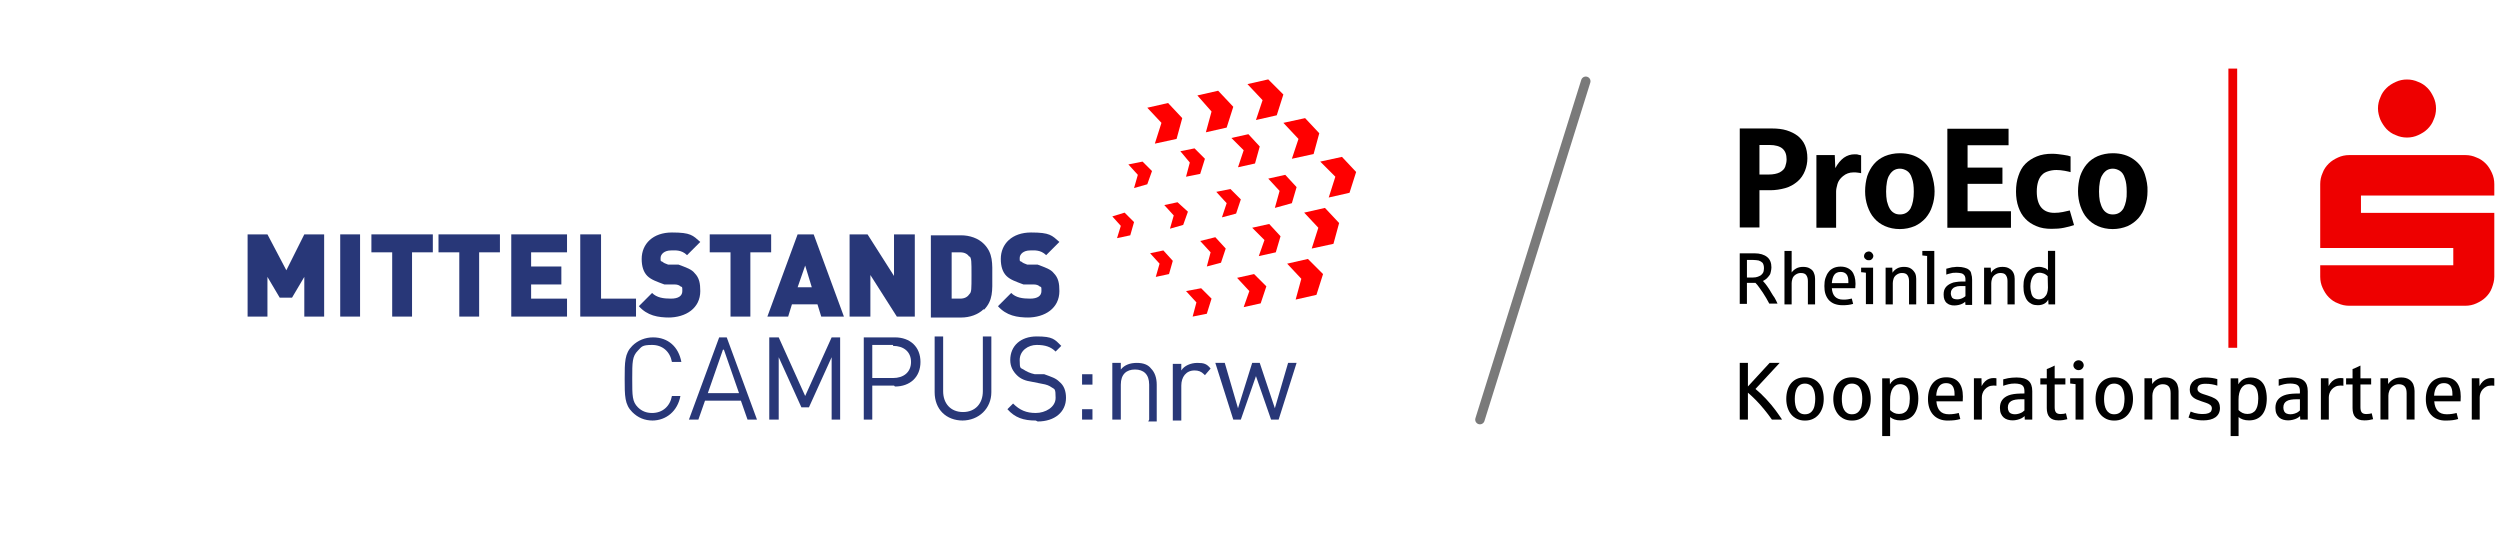 <?xml version="1.0" encoding="UTF-8"?>
<svg id="uuid-b1464753-1f9c-49fa-8ace-369fa1c7650a" data-name="Ebene_1" xmlns="http://www.w3.org/2000/svg" xmlns:xlink="http://www.w3.org/1999/xlink" viewBox="0 0 264.539 59">
  <defs>
    <style>
      .uuid-b3b986ce-42b7-4c96-bfec-cc6ce44569c3, .uuid-9afb522b-f47d-42a8-b048-e2bf9ca8212a {
        fill: none;
      }

      .uuid-0e3e4732-1623-433f-82dc-76602d383c65 {
        clip-path: url(#uuid-ac94d50a-3cdc-4f6d-9b08-8ee7446f389a);
      }

      .uuid-9afb522b-f47d-42a8-b048-e2bf9ca8212a {
        stroke: #7a7a7a;
        stroke-linecap: round;
        stroke-miterlimit: 10;
      }

      .uuid-c55ee1e0-2cb6-4844-8add-d9d90a93da03 {
        clip-path: url(#uuid-0bb87587-d9b7-4d97-85c5-e89c94621dfa);
      }

      .uuid-c87d8015-4fc3-4b75-a4bc-ea0d504564dc {
        fill: #283778;
      }

      .uuid-a0e797ae-a40e-4b22-bd8e-3a79f24e287b {
        fill: red;
      }

      .uuid-0bd8be46-aa86-4b94-987f-96ff732d0f54 {
        clip-path: url(#uuid-715aea44-57b5-4dcf-9c55-84247319a55b);
      }

      .uuid-e57e1b62-9d40-46a5-829b-5cd64c5a5f76 {
        fill: #e00;
      }
    </style>
    <clipPath id="uuid-ac94d50a-3cdc-4f6d-9b08-8ee7446f389a">
      <rect class="uuid-b3b986ce-42b7-4c96-bfec-cc6ce44569c3" y="-.4" width="163.2" height="59"/>
    </clipPath>
    <clipPath id="uuid-715aea44-57b5-4dcf-9c55-84247319a55b">
      <rect class="uuid-b3b986ce-42b7-4c96-bfec-cc6ce44569c3" y="-.4" width="163.2" height="59"/>
    </clipPath>
    <clipPath id="uuid-0bb87587-d9b7-4d97-85c5-e89c94621dfa">
      <rect class="uuid-b3b986ce-42b7-4c96-bfec-cc6ce44569c3" y="-.4" width="163.2" height="59"/>
    </clipPath>
  </defs>
  <g id="uuid-7a7323d2-ea56-4f47-9df6-f280a38a69fe" data-name="Ebene_1">
    <g class="uuid-0e3e4732-1623-433f-82dc-76602d383c65">
      <g>
        <polygon class="uuid-c87d8015-4fc3-4b75-a4bc-ea0d504564dc" points="32.2 33.5 32.2 29.3 30.9 31.5 29.6 31.5 28.3 29.3 28.3 33.5 26.2 33.5 26.2 24.8 28.3 24.8 30.3 28.6 32.2 24.8 34.3 24.8 34.3 33.5 32.2 33.5"/>
        <rect class="uuid-c87d8015-4fc3-4b75-a4bc-ea0d504564dc" x="36" y="24.8" width="2.1" height="8.7"/>
        <polygon class="uuid-c87d8015-4fc3-4b75-a4bc-ea0d504564dc" points="43.6 26.7 43.6 33.5 41.5 33.5 41.5 26.7 39.3 26.7 39.3 24.8 45.8 24.8 45.8 26.7 43.6 26.7"/>
        <polygon class="uuid-c87d8015-4fc3-4b75-a4bc-ea0d504564dc" points="50.7 26.7 50.7 33.5 48.6 33.5 48.6 26.7 46.4 26.7 46.4 24.8 52.9 24.8 52.9 26.7 50.7 26.7"/>
        <polygon class="uuid-c87d8015-4fc3-4b75-a4bc-ea0d504564dc" points="54.1 33.5 54.1 24.8 60 24.8 60 26.7 56.2 26.7 56.2 28.2 59.4 28.2 59.4 30.1 56.2 30.1 56.2 31.6 60 31.6 60 33.5 54.1 33.5"/>
        <polygon class="uuid-c87d8015-4fc3-4b75-a4bc-ea0d504564dc" points="61.4 33.5 61.4 24.8 63.6 24.8 63.6 31.6 67.3 31.6 67.3 33.5 61.4 33.5"/>
        <g class="uuid-0bd8be46-aa86-4b94-987f-96ff732d0f54">
          <g>
            <path class="uuid-c87d8015-4fc3-4b75-a4bc-ea0d504564dc" d="M70.9,33.6c-1.3,0-2.4-.2-3.3-1.2l1.4-1.4c.5.5,1.2.6,2,.6s1.2-.3,1.2-.8,0-.4-.2-.5c-.1-.1-.3-.2-.6-.2h-1.1c-.8-.3-1.4-.5-1.8-.9s-.6-1-.6-1.8c0-1.6,1.2-2.8,3.2-2.8s2.2.3,3,1l-1.4,1.4c-.6-.6-1.3-.5-1.7-.5-.7,0-1.1.4-1.1.8s0,.3.2.4c.1.1.3.2.6.3h1.1c.8.3,1.4.5,1.7.9.5.5.6,1.1.6,1.9,0,1.8-1.5,2.8-3.4,2.8"/>
            <polygon class="uuid-c87d8015-4fc3-4b75-a4bc-ea0d504564dc" points="79.4 26.7 79.4 33.5 77.3 33.5 77.3 26.7 75.1 26.7 75.1 24.8 81.6 24.8 81.6 26.7 79.4 26.7"/>
            <path class="uuid-c87d8015-4fc3-4b75-a4bc-ea0d504564dc" d="M86.9,33.5l-.4-1.3h-2.7l-.4,1.3h-2.2l3.2-8.7h1.7l3.2,8.7h-2.4ZM85.2,28.1l-.8,2.3h1.5l-.7-2.3Z"/>
            <polygon class="uuid-c87d8015-4fc3-4b75-a4bc-ea0d504564dc" points="94.9 33.5 92.1 29.1 92.1 33.5 89.9 33.5 89.9 24.8 91.8 24.8 94.6 29.2 94.6 24.8 96.8 24.8 96.8 33.5 94.9 33.5"/>
            <path class="uuid-c87d8015-4fc3-4b75-a4bc-ea0d504564dc" d="M104.1,32.7c-.6.6-1.5.9-2.4.9h-3.2v-8.7h3.2c.9,0,1.8.3,2.4.9,1,1,.9,2.1.9,3.5s.1,2.5-.9,3.5M102.6,27.2c-.2-.3-.5-.5-1-.5h-.9v4.9h.9c.5,0,.8-.2,1-.5.2-.2.2-.5.2-2s0-1.7-.2-2"/>
            <path class="uuid-c87d8015-4fc3-4b75-a4bc-ea0d504564dc" d="M108.9,33.6c-1.3,0-2.4-.2-3.3-1.2l1.4-1.4c.5.5,1.2.6,2,.6s1.2-.3,1.2-.8,0-.4-.2-.5c-.1-.1-.3-.2-.6-.2h-1.1c-.8-.3-1.4-.5-1.8-.9s-.6-1-.6-1.8c0-1.6,1.2-2.8,3.2-2.8s2.2.3,3,1l-1.4,1.4c-.6-.6-1.3-.5-1.7-.5-.7,0-1.1.4-1.1.8s0,.3.2.4c.1.1.3.2.6.3h1.1c.8.3,1.4.5,1.7.9.5.5.6,1.1.6,1.9,0,1.8-1.5,2.8-3.4,2.8"/>
            <path class="uuid-c87d8015-4fc3-4b75-a4bc-ea0d504564dc" d="M69.1,44.5c-.9,0-1.6-.3-2.2-.9-.8-.8-.8-1.7-.8-3.5s0-2.7.8-3.5c.6-.6,1.4-.9,2.2-.9,1.6,0,2.7,1,3,2.6h-1c-.2-1.1-1-1.8-2.1-1.8s-1.1.2-1.5.6c-.6.6-.6,1.2-.6,3s0,2.4.6,3c.4.4.9.6,1.5.6,1.1,0,1.9-.7,2.1-1.8h.9c-.3,1.6-1.5,2.6-3,2.6"/>
            <path class="uuid-c87d8015-4fc3-4b75-a4bc-ea0d504564dc" d="M79.1,44.4l-.7-2h-3.8l-.7,2h-1l3.2-8.7h.8l3.2,8.7h-1ZM76.5,37l-1.6,4.6h3.3l-1.6-4.6h-.1Z"/>
            <polygon class="uuid-c87d8015-4fc3-4b75-a4bc-ea0d504564dc" points="88 44.4 88 37.8 85.6 43.1 84.8 43.1 82.4 37.8 82.4 44.4 81.4 44.4 81.4 35.7 82.4 35.7 85.2 41.9 88 35.7 88.9 35.7 88.9 44.4 88 44.4"/>
            <path class="uuid-c87d8015-4fc3-4b75-a4bc-ea0d504564dc" d="M94.6,40.8h-2.3v3.6h-.9v-8.7h3.3c1.6,0,2.7,1,2.7,2.6s-1.1,2.6-2.7,2.6M94.5,36.5h-2.2v3.5h2.2c1.1,0,1.9-.6,1.9-1.7s-.8-1.7-1.9-1.7"/>
            <path class="uuid-c87d8015-4fc3-4b75-a4bc-ea0d504564dc" d="M101.9,44.5c-1.8,0-3-1.2-3-3v-5.9h.9v5.8c0,1.3.8,2.2,2.1,2.2s2.1-.9,2.1-2.2v-5.8h.9v5.9c0,1.7-1.3,3-3.1,3"/>
            <path class="uuid-c87d8015-4fc3-4b75-a4bc-ea0d504564dc" d="M109.6,44.5c-1.3,0-2.2-.3-3-1.2l.6-.6c.7.7,1.4,1,2.4,1s2.1-.6,2.1-1.6-.1-.9-.4-1.1c-.3-.2-.5-.3-1.1-.4l-1-.2c-.7-.1-1.2-.3-1.6-.7s-.7-.9-.7-1.6c0-1.5,1.1-2.5,2.8-2.5s1.9.3,2.6,1l-.6.6c-.5-.5-1.1-.7-2-.7s-1.8.6-1.8,1.6.1.8.4,1,.7.4,1.2.5h1c.8.3,1.2.4,1.6.8.5.4.7,1,.7,1.7,0,1.5-1.2,2.5-3,2.5"/>
          </g>
        </g>
        <path class="uuid-c87d8015-4fc3-4b75-a4bc-ea0d504564dc" d="M114.5,39.6h1.1v1.1h-1.1v-1.1ZM114.5,43.3h1.1v1.1h-1.1v-1.1Z"/>
        <g class="uuid-c55ee1e0-2cb6-4844-8add-d9d90a93da03">
          <g>
            <path class="uuid-c87d8015-4fc3-4b75-a4bc-ea0d504564dc" d="M121.6,44.4v-3.7c0-1.1-.6-1.6-1.5-1.6s-1.5.5-1.5,1.6v3.7h-.9v-6h.9v.7c.4-.5,1-.7,1.7-.7s1.2.2,1.5.6c.4.4.6,1,.6,1.7v3.9h-.9l.1-.2Z"/>
            <path class="uuid-c87d8015-4fc3-4b75-a4bc-ea0d504564dc" d="M127.4,39.6c-.3-.3-.6-.4-1-.4-.9,0-1.4.7-1.4,1.6v3.7h-.9v-6h.9v.7c.3-.5,1-.8,1.7-.8s1,.1,1.4.6l-.6.7-.1-.1Z"/>
            <polygon class="uuid-c87d8015-4fc3-4b75-a4bc-ea0d504564dc" points="135.3 44.4 134.5 44.4 132.9 39.8 131.3 44.4 130.5 44.4 128.6 38.4 129.6 38.4 131 43.2 132.5 38.4 133.3 38.4 134.9 43.2 136.3 38.4 137.2 38.4 135.3 44.4"/>
          </g>
        </g>
        <polygon class="uuid-a0e797ae-a40e-4b22-bd8e-3a79f24e287b" points="123.6 10.9 121.4 11.4 122.9 13 122.2 15.2 124.5 14.7 125.1 12.5 123.6 10.9"/>
        <polygon class="uuid-a0e797ae-a40e-4b22-bd8e-3a79f24e287b" points="128.9 9.6 126.7 10.1 128.2 11.8 127.6 14 129.8 13.5 130.5 11.3 128.9 9.6"/>
        <polygon class="uuid-a0e797ae-a40e-4b22-bd8e-3a79f24e287b" points="134.2 8.4 132 8.9 133.6 10.6 132.9 12.7 135.1 12.2 135.8 10 134.2 8.4"/>
        <polygon class="uuid-a0e797ae-a40e-4b22-bd8e-3a79f24e287b" points="138.1 12.5 135.8 13 137.4 14.7 136.7 16.8 139 16.3 139.6 14.1 138.1 12.5"/>
        <polygon class="uuid-a0e797ae-a40e-4b22-bd8e-3a79f24e287b" points="142 16.6 139.7 17.1 141.3 18.7 140.6 20.9 142.8 20.4 143.5 18.2 142 16.6"/>
        <polygon class="uuid-a0e797ae-a40e-4b22-bd8e-3a79f24e287b" points="140.2 22 138 22.5 139.5 24.1 138.8 26.3 141.1 25.8 141.7 23.6 140.2 22"/>
        <polygon class="uuid-a0e797ae-a40e-4b22-bd8e-3a79f24e287b" points="138.4 27.4 136.2 27.9 137.7 29.5 137.1 31.7 139.3 31.2 140 29 138.4 27.4"/>
        <polygon class="uuid-a0e797ae-a40e-4b22-bd8e-3a79f24e287b" points="132.7 29 130.9 29.4 132.2 30.8 131.6 32.5 133.4 32.1 134 30.3 132.7 29"/>
        <polygon class="uuid-a0e797ae-a40e-4b22-bd8e-3a79f24e287b" points="134.3 23.7 132.5 24.1 133.8 25.4 133.2 27.1 135 26.7 135.5 25 134.3 23.7"/>
        <polygon class="uuid-a0e797ae-a40e-4b22-bd8e-3a79f24e287b" points="136 18.5 134.2 18.9 135.4 20.2 134.9 22 136.7 21.5 137.2 19.8 136 18.5"/>
        <polygon class="uuid-a0e797ae-a40e-4b22-bd8e-3a79f24e287b" points="132.1 14.2 130.3 14.6 131.6 15.9 131 17.7 132.8 17.3 133.3 15.5 132.1 14.2"/>
        <polygon class="uuid-a0e797ae-a40e-4b22-bd8e-3a79f24e287b" points="130.2 20 128.7 20.3 129.8 21.5 129.3 23 130.8 22.6 131.3 21.1 130.2 20"/>
        <polygon class="uuid-a0e797ae-a40e-4b22-bd8e-3a79f24e287b" points="124.6 21.4 123.2 21.7 124.2 22.8 123.8 24.2 125.2 23.8 125.7 22.4 124.6 21.4"/>
        <polygon class="uuid-a0e797ae-a40e-4b22-bd8e-3a79f24e287b" points="120.9 17.1 119.4 17.4 120.4 18.5 120 19.9 121.4 19.5 121.9 18.1 120.9 17.1"/>
        <polygon class="uuid-a0e797ae-a40e-4b22-bd8e-3a79f24e287b" points="123.1 26.5 121.7 26.8 122.7 27.9 122.3 29.3 123.7 29 124.1 27.6 123.1 26.5"/>
        <polygon class="uuid-a0e797ae-a40e-4b22-bd8e-3a79f24e287b" points="119 22.5 117.7 22.9 118.6 23.9 118.2 25.2 119.6 24.9 120 23.5 119 22.5"/>
        <polygon class="uuid-a0e797ae-a40e-4b22-bd8e-3a79f24e287b" points="126.4 15.7 124.9 16 125.9 17.2 125.5 18.7 127 18.4 127.5 16.8 126.4 15.7"/>
        <polygon class="uuid-a0e797ae-a40e-4b22-bd8e-3a79f24e287b" points="128.6 25.1 127 25.5 128.1 26.7 127.7 28.2 129.2 27.8 129.7 26.3 128.6 25.1"/>
        <polygon class="uuid-a0e797ae-a40e-4b22-bd8e-3a79f24e287b" points="127.1 30.5 125.5 30.8 126.6 32 126.2 33.5 127.7 33.2 128.2 31.6 127.1 30.5"/>
      </g>
    </g>
    <line class="uuid-9afb522b-f47d-42a8-b048-e2bf9ca8212a" x1="167.8" y1="8.6" x2="156.6" y2="44.4"/>
  </g>
  <g>
    <path class="uuid-e57e1b62-9d40-46a5-829b-5cd64c5a5f76" d="M245.769,30.465c.169.366.366.704.648.986s.591.507.986.648c.366.169.76.254,1.183.254h12.279c.422,0,.817-.085,1.183-.254.366-.169.704-.366.986-.648s.507-.591.648-.986.254-.76.254-1.183v-6.759h-14.11v-1.831h14.11v-1.211c0-.422-.085-.817-.254-1.183s-.366-.704-.648-.986-.591-.507-.986-.648c-.366-.169-.76-.254-1.183-.254h-12.279c-.422,0-.817.085-1.183.254-.366.169-.704.366-.986.648s-.507.591-.648.986c-.169.366-.254.76-.254,1.183v6.759h14.081v1.831h-14.081v1.211c0,.422.085.817.254,1.183M251.881,12.666c.169.366.394.704.648.986.282.282.591.507.986.648.366.169.76.254,1.183.254s.817-.085,1.183-.254c.366-.169.704-.366.986-.648s.507-.591.648-.986c.169-.366.254-.76.254-1.183s-.085-.817-.254-1.183-.366-.704-.648-.986-.591-.507-.986-.648c-.366-.169-.76-.254-1.183-.254s-.817.085-1.183.254-.704.366-.986.648-.507.591-.648.986c-.169.366-.254.76-.254,1.183s.113.817.254,1.183"/>
    <rect class="uuid-e57e1b62-9d40-46a5-829b-5cd64c5a5f76" x="235.799" y="7.258" width=".929" height="29.543"/>
    <g>
      <path d="M186.177,20.129h1.155c.535,0,1.07-.085,1.577-.225.507-.141.929-.394,1.296-.704.366-.31.62-.704.789-1.127.169-.422.254-.873.254-1.324,0-.535-.085-.986-.254-1.38s-.422-.704-.76-.986c-.338-.254-.732-.451-1.183-.591s-.986-.197-1.549-.197h-3.408v10.477h2.084v-3.943ZM186.177,15.341h1.07c.62,0,1.098.141,1.38.394s.422.62.422,1.127c0,.254-.056.507-.141.76s-.282.451-.591.62c-.282.141-.676.225-1.155.225h-.986v-3.126Z"/>
      <path d="M196.259,16.327c-.422,0-.789.113-1.155.366-.338.254-.648.62-.901,1.098l-.056-1.38h-1.943v7.689h2.084v-3.83c0-.225.056-.479.141-.789s.282-.591.591-.845.676-.394,1.098-.394c.169,0,.338,0,.479.028s.254.028.338.056v-1.887c-.056-.028-.141-.028-.254-.056-.141-.056-.282-.056-.422-.056Z"/>
      <path d="M203.243,16.862c-.591-.422-1.324-.648-2.197-.648-.591,0-1.127.113-1.605.31-.451.197-.845.479-1.155.845s-.535.789-.704,1.267c-.141.479-.225,1.042-.225,1.605s.085,1.07.254,1.577c.169.479.394.929.704,1.267.31.366.704.648,1.155.845s.986.31,1.549.31c.591,0,1.098-.113,1.577-.31.451-.197.845-.507,1.155-.845.31-.366.563-.789.704-1.267.169-.479.254-1.014.254-1.577,0-.591-.113-1.183-.31-1.802-.169-.62-.563-1.155-1.155-1.577ZM202.173,22.044c-.254.422-.62.648-1.127.648-.254,0-.479-.056-.648-.169-.197-.113-.338-.282-.451-.479-.113-.197-.197-.451-.282-.76-.056-.31-.085-.648-.085-1.014s.028-.704.085-1.014.141-.563.282-.76c.113-.197.282-.366.451-.479.197-.113.394-.169.648-.169s.507.085.732.225.422.394.535.789c.141.366.197.845.197,1.436,0,.704-.113,1.296-.338,1.746Z"/>
      <polygon points="212.791 22.354 208.2 22.354 208.2 19.453 211.889 19.453 211.889 17.735 208.2 17.735 208.2 15.369 212.537 15.369 212.537 13.623 206.06 13.623 206.06 24.1 212.791 24.1 212.791 22.354"/>
      <path d="M218.254,22.438c-.282.056-.563.085-.873.085-.62,0-1.07-.197-1.38-.563s-.479-.929-.479-1.69c0-.422.056-.76.141-1.042s.225-.535.394-.704c.169-.197.394-.31.648-.394.254-.085.563-.141.901-.141.254,0,.563.028.873.085s.535.113.62.141v-1.662c-.113-.056-.366-.113-.76-.169-.394-.056-.789-.113-1.183-.113-.62,0-1.155.085-1.633.282-.479.197-.873.451-1.211.789-.338.338-.563.76-.732,1.267-.169.479-.254,1.042-.254,1.662,0,.591.085,1.155.254,1.633s.394.901.732,1.239c.31.338.704.591,1.183.789.451.197.986.282,1.577.282.479,0,.929-.028,1.324-.113.394-.085.76-.169,1.07-.282l-.451-1.549c-.225.056-.479.113-.76.169Z"/>
      <path d="M226.956,18.439c-.197-.62-.591-1.155-1.183-1.577-.591-.422-1.324-.648-2.197-.648-.591,0-1.127.113-1.605.31-.451.197-.845.479-1.155.845s-.535.789-.704,1.267c-.141.479-.225,1.042-.225,1.605s.085,1.07.254,1.577c.169.479.394.929.704,1.267.31.366.704.648,1.155.845s.986.31,1.549.31,1.098-.113,1.577-.31c.451-.197.845-.507,1.155-.845.31-.366.563-.789.704-1.267.169-.479.254-1.014.254-1.577.028-.563-.085-1.183-.282-1.802ZM224.703,22.044c-.254.422-.62.648-1.127.648-.254,0-.479-.056-.648-.169-.197-.113-.338-.282-.451-.479-.113-.197-.197-.451-.282-.76-.056-.31-.085-.648-.085-1.014s.028-.704.085-1.014.141-.563.282-.76c.113-.197.282-.366.451-.479.197-.113.394-.169.648-.169s.507.085.732.225.422.394.535.789c.141.366.197.845.197,1.436.028.704-.113,1.296-.338,1.746Z"/>
      <path d="M187.416,30.943c-.113-.197-.254-.422-.394-.62s-.282-.394-.451-.563l-.028-.028c.169-.085.31-.169.422-.282s.197-.225.282-.338c.085-.113.113-.254.141-.394s.056-.282.056-.422c0-.479-.141-.845-.451-1.098s-.76-.394-1.352-.394h-1.549v5.351h.76v-2.225h.901c.141.141.254.282.394.479s.254.366.394.563c.113.197.254.394.366.591.113.197.225.394.31.563h.873c-.085-.197-.197-.422-.31-.62-.113-.141-.225-.338-.366-.563ZM186.374,29.084c-.085.085-.225.141-.366.197s-.31.085-.535.085h-.62v-1.859h.676c.197,0,.394.028.563.056.169.056.31.141.422.254.085.141.141.31.141.563,0,.141-.028.282-.056.394-.056.141-.141.225-.225.31Z"/>
      <path d="M191.556,28.437c-.197-.141-.451-.197-.76-.197-.282,0-.535.056-.732.169s-.366.254-.479.422v-2.281h-.76v5.661h.76v-2.253c0-.141.028-.31.085-.479.056-.169.169-.31.338-.422s.338-.169.535-.169c.254,0,.451.056.563.197s.197.338.197.648v2.478h.76v-2.704c0-.197-.028-.394-.113-.591-.056-.197-.197-.366-.394-.479Z"/>
      <path d="M194.766,28.211c-.282,0-.535.056-.732.141-.225.113-.394.225-.535.422-.141.169-.254.394-.338.648s-.113.535-.113.845.028.591.113.845.197.451.366.648c.169.169.366.31.591.394s.507.141.789.141c.254,0,.479,0,.648-.028.197-.028.366-.056.535-.113l-.141-.563c-.113.028-.254.056-.422.085-.169.028-.338.028-.507.028-.366,0-.648-.113-.845-.31s-.31-.507-.338-.901h2.478c0-.141.028-.282.028-.451,0-.591-.141-1.042-.394-1.352-.282-.31-.676-.479-1.183-.479ZM195.555,29.957h-1.718c.028-.366.113-.676.254-.873s.366-.31.676-.31c.282,0,.479.085.62.254s.197.422.197.732v.197h-.028Z"/>
      <path d="M198.005,26.691c-.085-.056-.169-.085-.254-.085-.056,0-.141.028-.225.056s-.141.085-.197.169c-.056.085-.085.169-.085.254,0,.056,0,.113.028.169s.056.113.113.141c.056.056.085.085.169.113.056.028.113.028.197.028.056,0,.141,0,.197-.028s.141-.085.197-.169c.056-.085.085-.169.085-.254,0-.056-.028-.141-.056-.197s-.113-.141-.169-.197Z"/>
      <path d="M196.935,28.803c.113,0,.282.028.507.056v3.323h.76v-3.858h-1.267v.479Z"/>
      <path d="M202.23,28.437c-.197-.141-.451-.197-.76-.197-.282,0-.535.056-.732.169-.197.113-.366.254-.479.451l-.028-.535h-.704v3.886h.76v-2.253c0-.141.028-.31.085-.479s.169-.31.338-.422c.169-.113.338-.169.535-.169.254,0,.451.056.563.197s.197.338.197.648v2.478h.76v-2.704c0-.197-.028-.394-.113-.591-.113-.197-.254-.366-.422-.479Z"/>
      <path d="M203.412,27.029c.254.028.422.056.507.056v5.098h.76v-5.633h-1.267v.479Z"/>
      <path d="M208.341,28.549c-.113-.113-.282-.169-.479-.225-.197-.056-.422-.085-.676-.085-.141,0-.282,0-.422.028-.141,0-.282.028-.366.056s-.254.056-.451.113v.62c.169-.056.338-.113.507-.141.169-.056.366-.056.591-.056.169,0,.338.028.479.056s.254.113.338.225c.085.113.113.254.113.451v.197h-.394c-.225,0-.422.028-.62.056s-.338.056-.507.141c-.254.113-.451.254-.591.451s-.197.422-.197.732c0,.225.028.394.085.535.056.141.141.282.254.366s.225.169.394.197c.141.056.31.056.451.056s.282-.028.422-.056.282-.085.394-.141.225-.141.282-.197l.028.338h.704v-2.675c0-.225-.028-.422-.085-.591-.028-.225-.113-.338-.254-.451ZM207.975,31.337c-.056.056-.113.085-.197.141-.085.056-.197.113-.31.141-.141.056-.254.056-.394.056-.113,0-.254-.028-.338-.056-.113-.056-.197-.113-.225-.225-.056-.113-.085-.225-.085-.338,0-.141.028-.282.085-.366.056-.113.141-.169.225-.254.113-.056.254-.113.394-.141.169-.028.338-.028.563-.028h.282s0,1.07,0,1.07Z"/>
      <path d="M212.65,28.437c-.197-.141-.451-.197-.76-.197-.282,0-.535.056-.732.169s-.366.254-.479.451l-.028-.535h-.704v3.886h.76v-2.253c0-.141.028-.31.085-.479.056-.169.169-.31.338-.422s.338-.169.535-.169c.254,0,.451.056.563.197s.197.338.197.648v2.478h.76v-2.704c0-.197-.028-.394-.113-.591-.085-.197-.225-.366-.422-.479Z"/>
      <path d="M216.705,28.606c-.028-.056-.085-.085-.141-.141s-.141-.085-.225-.113-.169-.056-.282-.085c-.113-.028-.225-.028-.338-.028-.225,0-.451.056-.648.141-.197.085-.366.225-.507.394s-.254.394-.338.648c-.085.254-.113.535-.113.873s.028.648.113.901c.085.254.169.451.31.62s.31.282.479.366c.197.085.394.113.62.113.254,0,.479-.056.648-.141.169-.085.338-.225.451-.451l.028.507h.704v-5.661h-.76s0,2.056,0,2.056ZM216.705,30.436c0,.197-.028.394-.085.563-.056.197-.169.338-.31.479-.141.113-.338.197-.563.197-.169,0-.338-.056-.479-.141s-.254-.254-.31-.451c-.056-.225-.113-.479-.113-.789,0-.225.028-.422.085-.62.056-.169.113-.338.197-.451.085-.113.197-.225.31-.282s.254-.085.394-.085c.113,0,.225.028.31.056.113.028.197.056.282.113.085.056.169.113.254.197l.028,1.211h0Z"/>
    </g>
  </g>
  <g>
    <path d="M184.093,44.398v-6h.864v2.496l2.298-2.496h1.062l-2.563,2.762c.363.289.741.646,1.134,1.069s.729.824,1.006,1.202.501.701.672.968h-1.071c-.256-.365-.533-.731-.833-1.096s-.597-.696-.892-.993-.566-.55-.814-.761v2.85h-.864Z"/>
    <path d="M190.994,44.503c-.315,0-.595-.058-.841-.175s-.453-.278-.622-.483-.296-.448-.384-.727-.131-.581-.131-.904c0-.337.042-.646.127-.928s.209-.522.375-.723.372-.358.618-.47.532-.169.858-.169c.329,0,.617.056.864.169s.454.269.62.47.291.442.375.723.127.59.127.928c0,.323-.044.625-.133.904s-.217.522-.386.727-.376.366-.622.483-.528.175-.845.175ZM190.994,43.837c.287,0,.514-.086.681-.257s.277-.385.329-.641.078-.497.078-.725c0-.363-.046-.671-.139-.925s-.224-.434-.394-.54-.355-.158-.554-.158-.368.042-.506.127-.249.2-.333.348-.145.32-.183.516-.057.408-.057.632c0,.228.019.44.057.637s.099.368.183.514.195.261.333.346.306.127.506.127Z"/>
    <path d="M195.97,44.503c-.315,0-.595-.058-.841-.175s-.453-.278-.622-.483-.296-.448-.384-.727-.131-.581-.131-.904c0-.337.042-.646.127-.928s.209-.522.375-.723.372-.358.618-.47.532-.169.858-.169c.329,0,.617.056.864.169s.454.269.62.47.291.442.375.723.127.59.127.928c0,.323-.044.625-.133.904s-.217.522-.386.727-.376.366-.622.483-.528.175-.845.175ZM195.97,43.837c.287,0,.514-.086.681-.257s.277-.385.329-.641.078-.497.078-.725c0-.363-.046-.671-.139-.925s-.224-.434-.394-.54-.355-.158-.554-.158-.368.042-.506.127-.249.2-.333.348-.145.32-.183.516-.057.408-.057.632c0,.228.019.44.057.637s.099.368.183.514.195.261.333.346.306.127.506.127Z"/>
    <path d="M199.165,46.144v-6.113h.801l.017.637c.076-.146.183-.278.32-.394s.292-.201.462-.253.345-.078.525-.078c.405,0,.741.106,1.008.318s.449.492.546.839.145.699.145,1.056c0,.368-.041.697-.122.987s-.202.533-.36.732-.356.349-.59.453-.504.156-.807.156c-.247,0-.461-.032-.641-.095s-.335-.148-.464-.255v2.011h-.839ZM200.936,43.804c.202,0,.38-.039.533-.118s.266-.177.339-.295.128-.235.164-.35c.039-.127.069-.263.088-.409s.029-.299.029-.46c0-.346-.042-.637-.127-.875s-.208-.405-.371-.502-.34-.145-.531-.145c-.169,0-.319.04-.451.12s-.243.192-.333.335-.158.315-.204.514-.07.417-.07.653v1.121c.127.127.266.226.417.299s.323.11.514.11Z"/>
    <path d="M206.097,44.503c-.332,0-.627-.053-.885-.16s-.477-.259-.656-.458-.314-.438-.407-.719-.139-.596-.139-.944c0-.34.042-.651.127-.934s.208-.525.371-.727.365-.359.607-.47.519-.167.831-.167c.582,0,1.02.176,1.315.527s.443.855.443,1.509c0,.194-.006.364-.017.51h-2.787c.034.441.157.779.371,1.014s.53.352.949.352c.194,0,.382-.013.565-.04s.343-.06.481-.099l.164.641c-.183.056-.38.098-.592.124s-.459.04-.74.04ZM204.882,41.868h1.939v-.198c0-.36-.072-.638-.217-.835s-.372-.295-.681-.295c-.326,0-.575.117-.746.35s-.27.559-.295.978Z"/>
    <path d="M208.871,44.398v-4.368h.801l.017.826c.098-.2.218-.365.358-.497s.287-.224.439-.276.298-.078.439-.078c.143,0,.253.008.329.025v.793c-.068-.017-.167-.025-.299-.025-.211,0-.394.039-.548.116s-.284.176-.388.297-.181.254-.232.401-.076.287-.076.422v2.365h-.839Z"/>
    <path d="M212.973,44.482c-.183,0-.356-.024-.521-.072s-.308-.124-.43-.23-.219-.242-.291-.409-.107-.37-.107-.609c0-.332.076-.605.228-.82s.375-.382.67-.5c.166-.065.352-.112.559-.143s.438-.049.694-.055c.011,0,.039-.001.082-.002s.089-.002.137-.002.093-.001.137-.002.072-.002.086-.002v-.236c0-.219-.04-.389-.12-.508s-.203-.201-.369-.244-.343-.065-.531-.065c-.236,0-.454.024-.653.072s-.391.104-.573.169v-.683c.236-.062.408-.103.514-.122s.243-.037.409-.053.322-.023.468-.023c.289,0,.54.028.753.084s.387.143.525.261.24.268.306.451.099.401.099.653v3.006h-.793l-.017-.371c-.084.084-.192.161-.323.23s-.282.124-.455.164-.334.061-.483.061ZM213.205,43.837c.149,0,.299-.024.449-.072s.269-.102.356-.162.156-.117.207-.171v-1.185h-.312c-.244,0-.457.015-.637.044s-.33.079-.449.15-.209.162-.268.274-.088.25-.088.413c0,.143.029.273.088.39s.148.199.266.247.247.072.388.072Z"/>
    <path d="M217.809,44.482c-.219,0-.406-.029-.561-.088s-.281-.144-.38-.255-.171-.247-.217-.407-.07-.342-.07-.544v-2.504h-.683v-.653h.683v-.978c.216-.076.495-.2.835-.371v1.349h1.134v.653h-1.134v2.412c0,.253.047.436.141.548s.255.169.483.169c.115,0,.225-.008.329-.025s.184-.035.24-.055l.148.624c-.135.039-.284.07-.447.093s-.33.034-.502.034Z"/>
    <path d="M219.626,44.398v-3.748c-.259-.036-.448-.059-.569-.068v-.552h1.408v4.368h-.839ZM219.947,39.166c-.076,0-.147-.013-.213-.04s-.124-.064-.175-.112-.091-.103-.12-.164-.044-.129-.044-.202c0-.107.03-.203.091-.289s.133-.147.217-.183.166-.055.244-.055c.107,0,.203.027.289.082s.15.124.192.209.063.163.063.236c0,.107-.034.205-.101.295s-.14.15-.217.179-.152.044-.226.044Z"/>
    <path d="M223.72,44.503c-.315,0-.595-.058-.841-.175s-.453-.278-.622-.483-.296-.448-.384-.727-.131-.581-.131-.904c0-.337.042-.646.127-.928s.209-.522.375-.723.372-.358.618-.47.532-.169.858-.169c.329,0,.617.056.864.169s.454.269.62.47.291.442.375.723.127.59.127.928c0,.323-.044.625-.133.904s-.217.522-.386.727-.376.366-.622.483-.528.175-.845.175ZM223.72,43.837c.287,0,.514-.086.681-.257s.277-.385.329-.641.078-.497.078-.725c0-.363-.046-.671-.139-.925s-.224-.434-.394-.54-.355-.158-.554-.158-.368.042-.506.127-.249.2-.333.348-.145.32-.183.516-.057.408-.057.632c0,.228.019.44.057.637s.099.368.183.514.195.261.333.346.306.127.506.127Z"/>
    <path d="M226.916,44.398v-4.368h.801l.017.611c.132-.208.314-.377.546-.506s.508-.194.829-.194c.343,0,.624.072.843.215s.37.325.451.546.122.442.122.664v3.031h-.839v-2.791c0-.329-.069-.569-.207-.721s-.347-.228-.628-.228c-.225,0-.429.068-.611.202s-.309.294-.38.476-.105.357-.105.523v2.538h-.839Z"/>
    <path d="M233.135,44.482c-.197,0-.377-.011-.542-.032s-.312-.047-.443-.078-.244-.063-.339-.097-.173-.065-.232-.093l.224-.632c.146.059.278.106.396.141s.255.064.411.086.313.034.47.034c.253,0,.455-.029.605-.086s.249-.134.295-.23.07-.19.07-.282c0-.152-.058-.273-.175-.365s-.264-.165-.441-.221-.34-.111-.489-.164c-.177-.059-.341-.121-.491-.185s-.281-.143-.392-.236-.198-.205-.259-.337-.093-.294-.093-.485c0-.205.039-.388.116-.548s.186-.294.327-.401.311-.188.51-.244.42-.084.662-.084c.287,0,.535.017.746.051s.396.074.556.122v.692c-.183-.062-.376-.11-.58-.145s-.428-.053-.672-.053c-.289,0-.503.045-.641.135s-.207.226-.207.409c0,.093.025.172.074.236s.119.122.209.173.2.098.331.141.278.091.441.141c.337.104.602.214.795.329s.329.259.409.43.12.358.12.561c0,.222-.042.416-.127.582s-.204.304-.358.413-.341.191-.559.244-.46.08-.727.08Z"/>
    <path d="M236.036,46.144v-6.113h.801l.017.637c.076-.146.183-.278.32-.394s.292-.201.462-.253.345-.078.525-.078c.405,0,.741.106,1.008.318s.449.492.546.839.145.699.145,1.056c0,.368-.041.697-.122.987s-.202.533-.36.732-.356.349-.59.453-.504.156-.807.156c-.247,0-.461-.032-.641-.095s-.335-.148-.464-.255v2.011h-.839ZM237.807,43.804c.202,0,.38-.039.533-.118s.266-.177.339-.295.128-.235.164-.35c.039-.127.069-.263.088-.409s.029-.299.029-.46c0-.346-.042-.637-.127-.875s-.208-.405-.371-.502-.34-.145-.531-.145c-.169,0-.319.04-.451.12s-.243.192-.333.335-.158.315-.204.514-.07.417-.07.653v1.121c.127.127.266.226.417.299s.323.11.514.11Z"/>
    <path d="M242.124,44.482c-.183,0-.356-.024-.521-.072s-.308-.124-.43-.23-.219-.242-.291-.409-.107-.37-.107-.609c0-.332.076-.605.228-.82s.375-.382.67-.5c.166-.065.352-.112.559-.143s.438-.049.694-.055c.011,0,.039-.001.082-.002s.089-.002.137-.002.093-.001.137-.002.072-.002.086-.002v-.236c0-.219-.04-.389-.12-.508s-.203-.201-.369-.244-.343-.065-.531-.065c-.236,0-.454.024-.653.072s-.391.104-.573.169v-.683c.236-.062.408-.103.514-.122s.243-.037.409-.053.322-.023.468-.023c.289,0,.54.028.753.084s.387.143.525.261.24.268.306.451.099.401.099.653v3.006h-.793l-.017-.371c-.084.084-.192.161-.323.23s-.282.124-.455.164-.334.061-.483.061ZM242.356,43.837c.149,0,.299-.024.449-.072s.269-.102.356-.162.156-.117.207-.171v-1.185h-.312c-.244,0-.457.015-.637.044s-.33.079-.449.15-.209.162-.268.274-.088.25-.088.413c0,.143.029.273.088.39s.148.199.266.247.247.072.388.072Z"/>
    <path d="M245.585,44.398v-4.368h.801l.017.826c.098-.2.218-.365.358-.497s.287-.224.439-.276.298-.078.439-.078c.143,0,.253.008.329.025v.793c-.068-.017-.167-.025-.299-.025-.211,0-.394.039-.548.116s-.284.176-.388.297-.181.254-.232.401-.076.287-.076.422v2.365h-.839Z"/>
    <path d="M250.164,44.482c-.219,0-.406-.029-.561-.088s-.281-.144-.38-.255-.171-.247-.217-.407-.07-.342-.07-.544v-2.504h-.683v-.653h.683v-.978c.216-.076.495-.2.835-.371v1.349h1.134v.653h-1.134v2.412c0,.253.047.436.141.548s.255.169.483.169c.115,0,.225-.008.329-.025s.184-.035.24-.055l.148.624c-.135.039-.284.07-.447.093s-.33.034-.502.034Z"/>
    <path d="M251.889,44.398v-4.368h.801l.017.611c.132-.208.314-.377.546-.506s.508-.194.829-.194c.343,0,.624.072.843.215s.37.325.451.546.122.442.122.664v3.031h-.839v-2.791c0-.329-.069-.569-.207-.721s-.347-.228-.628-.228c-.225,0-.429.068-.611.202s-.309.294-.38.476-.105.357-.105.523v2.538h-.839Z"/>
    <path d="M258.778,44.503c-.332,0-.627-.053-.885-.16s-.477-.259-.656-.458-.314-.438-.407-.719-.139-.596-.139-.944c0-.34.042-.651.127-.934s.208-.525.371-.727.365-.359.607-.47.519-.167.831-.167c.582,0,1.02.176,1.315.527s.443.855.443,1.509c0,.194-.006.364-.017.51h-2.787c.034.441.157.779.371,1.014s.53.352.949.352c.194,0,.382-.013.565-.04s.343-.06.481-.099l.164.641c-.183.056-.38.098-.592.124s-.459.04-.74.04ZM257.564,41.868h1.939v-.198c0-.36-.072-.638-.217-.835s-.372-.295-.681-.295c-.326,0-.575.117-.746.35s-.27.559-.295.978Z"/>
    <path d="M261.552,44.398v-4.368h.801l.017.826c.098-.2.218-.365.358-.497s.287-.224.439-.276.298-.078.439-.078c.143,0,.253.008.329.025v.793c-.068-.017-.167-.025-.299-.025-.211,0-.394.039-.548.116s-.284.176-.388.297-.181.254-.232.401-.076.287-.076.422v2.365h-.839Z"/>
  </g>
</svg>